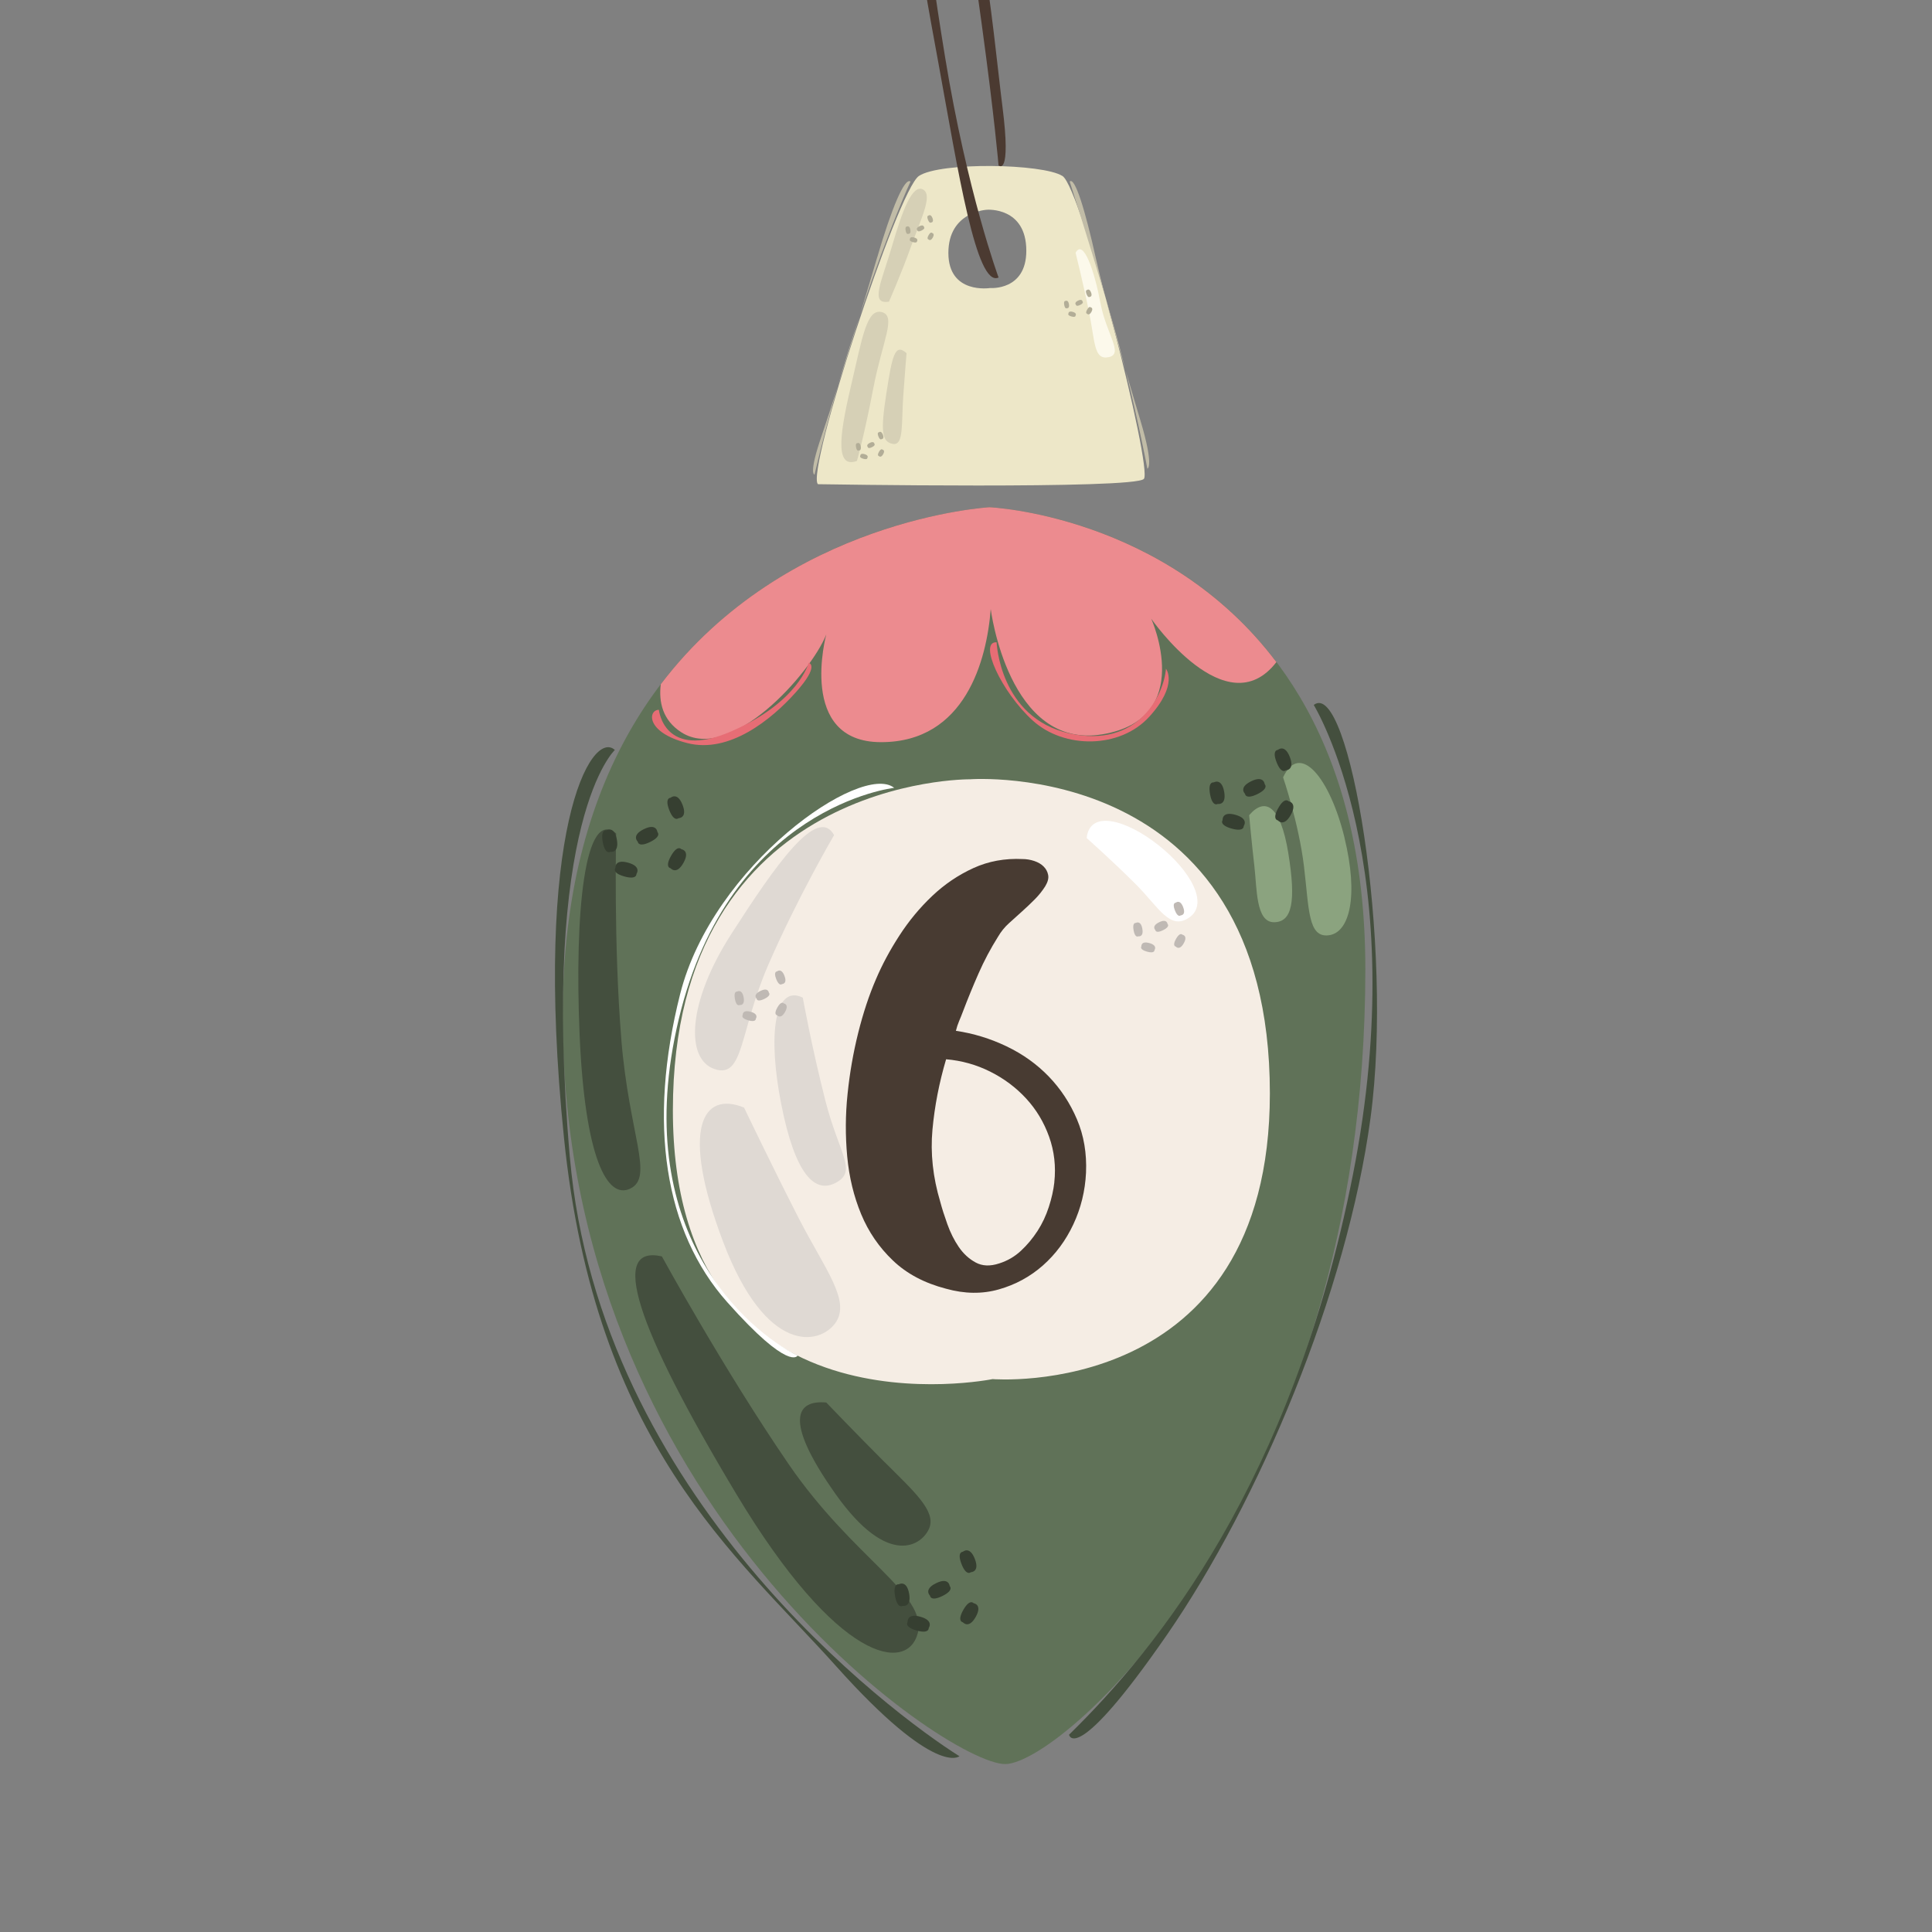 <svg viewBox="0 0 500 500" xmlns:xlink="http://www.w3.org/1999/xlink" xmlns="http://www.w3.org/2000/svg" id="Layer_1"><rect x="0" y="0" width="500" height="500" fill="#808080" stroke="none"/><defs><style>.cls-1{fill:#dfd9d3;}.cls-2{fill:#444f3e;}.cls-3{fill:#c1bca7;}.cls-4{fill:#fff;}.cls-5{fill:#bfb9b4;}.cls-6{fill:none;}.cls-7{fill:#363f31;}.cls-8{fill:#b2ad97;}.cls-9{fill:#4b3a31;}.cls-10{fill:#ede7c8;}.cls-11{fill:#483b32;}.cls-12{fill:#fcf9eb;}.cls-13{fill:#d6d0b6;}.cls-14{fill:#e76d75;}.cls-15{fill:#ec8b8f;}.cls-16{fill:#8ba37f;}.cls-17{fill:#607258;}.cls-18{fill:#f5ede4;}.cls-19{clip-path:url(#clippath);}</style><clipPath id="clippath"><rect height="500" width="500" class="cls-6"></rect></clipPath></defs><g class="cls-19"><path d="M256.07,131.27s-110.45,6.08-110.45,131.73,99.3,193.54,114.5,193.54,93.23-69.92,93.23-205.7c0-115.52-97.28-119.57-97.28-119.57Z" class="cls-17"></path><path d="M160.81,269.07c-2.03-24.66-1.35-53.37-1.35-53.37-8.11-6.76-10.81,20.26-9.46,52.02,1.35,31.75,7.09,42.89,13.17,39.86,6.08-3.04-.34-13.85-2.37-38.51Z" class="cls-2"></path><path d="M204.05,378.85c-16.89-24.66-32.76-53.7-32.76-53.7-13.51-3.04-7.09,17.56,19.25,61.47,26.35,43.91,44.25,46.27,46.95,36.14,2.7-10.13-16.55-19.25-33.44-43.91Z" class="cls-2"></path><path d="M229.04,378.51c-7.43-7.43-15.2-15.54-15.2-15.54-7.43-.68-11.48,4.05,2.37,23.64,13.85,19.59,22.63,13.17,24.32,8.78,1.69-4.39-4.05-9.46-11.48-16.89Z" class="cls-2"></path><path d="M347.94,216.72c-3.72-15.2-11.48-25-15.88-15.54,0,0,4.05,11.82,5.4,22.97,1.35,11.14,1.01,18.57,6.42,17.9,5.4-.68,7.77-10.13,4.05-25.33Z" class="cls-16"></path><path d="M323.28,210.98s.68,7.43,1.35,13.17c.68,5.74.34,14.52,5.07,14.52s5.74-5.4,3.71-17.9c-2.03-12.5-6.08-14.52-10.13-9.8Z" class="cls-16"></path><path d="M162.56,223.26c-3.55-1-3.31,1.37-3.31,1.37,0,0-1,1.25,2.32,2.19,3.32.94,3.14-.65,3.14-.65,0,0,1.43-1.9-2.15-2.91Z" class="cls-7"></path><path d="M156.94,214.87s-1.56-.34-.95,3.05c.62,3.39,1.97,2.53,1.97,2.53,0,0,2.33.45,1.68-3.18-.66-3.64-2.69-2.39-2.69-2.39Z" class="cls-7"></path><path d="M170.14,215.33s-.2-2.38-3.52-.74c-3.33,1.62-1.57,3.23-1.57,3.23,0,0,.09,1.6,3.19.09,3.11-1.52,1.89-2.58,1.89-2.58Z" class="cls-7"></path><path d="M176.34,219.78s-.98-1.28-2.68,1.73c-1.7,3.01-.11,3.19-.11,3.19,0,0,1.52,1.84,3.32-1.38,1.82-3.23-.54-3.55-.54-3.55Z" class="cls-7"></path><path d="M176.64,208.29c-1.33-3.43-3.09-1.83-3.09-1.83,0,0-1.6-.03-.35,3.17,1.25,3.22,2.41,2.11,2.41,2.11,0,0,2.38,0,1.03-3.45Z" class="cls-7"></path><path d="M238.2,418.41c-3.55-1-3.31,1.37-3.31,1.37,0,0-1,1.25,2.32,2.19,3.32.94,3.14-.65,3.14-.65,0,0,1.42-1.9-2.15-2.91Z" class="cls-7"></path><path d="M232.59,410.02s-1.56-.34-.95,3.05c.62,3.4,1.96,2.53,1.96,2.53,0,0,2.34.45,1.68-3.18-.66-3.64-2.7-2.39-2.7-2.39Z" class="cls-7"></path><path d="M245.78,410.47s-.2-2.38-3.52-.74c-3.33,1.62-1.57,3.23-1.57,3.23,0,0,.09,1.6,3.19.09,3.11-1.52,1.9-2.58,1.9-2.58Z" class="cls-7"></path><path d="M251.98,414.92s-.98-1.27-2.68,1.73c-1.7,3.01-.11,3.19-.11,3.19,0,0,1.52,1.84,3.32-1.38,1.82-3.23-.54-3.55-.54-3.55Z" class="cls-7"></path><path d="M252.28,403.43c-1.33-3.43-3.09-1.83-3.09-1.83,0,0-1.6-.03-.35,3.17,1.25,3.22,2.41,2.11,2.41,2.11,0,0,2.38,0,1.03-3.45Z" class="cls-7"></path><path d="M319.72,210.87c-3.54-1-3.31,1.37-3.31,1.37,0,0-1,1.25,2.32,2.19,3.32.94,3.14-.65,3.14-.65,0,0,1.43-1.9-2.15-2.91Z" class="cls-7"></path><path d="M314.11,202.49s-1.56-.34-.95,3.05c.62,3.39,1.97,2.52,1.97,2.52,0,0,2.34.45,1.68-3.18-.66-3.64-2.7-2.39-2.7-2.39Z" class="cls-7"></path><path d="M327.3,202.94s-.2-2.38-3.52-.74c-3.33,1.63-1.57,3.23-1.57,3.23,0,0,.09,1.6,3.19.09,3.1-1.52,1.89-2.58,1.89-2.58Z" class="cls-7"></path><path d="M333.5,207.39s-.99-1.27-2.68,1.73c-1.7,3.01-.11,3.19-.11,3.19,0,0,1.51,1.84,3.32-1.38,1.82-3.23-.54-3.55-.54-3.55Z" class="cls-7"></path><path d="M333.8,195.9c-1.33-3.43-3.08-1.83-3.08-1.83,0,0-1.6-.03-.35,3.17,1.25,3.22,2.4,2.11,2.4,2.11,0,0,2.38,0,1.03-3.45Z" class="cls-7"></path><path d="M147.47,299.47c-7.6-87.65,11.65-105.38,11.65-105.38-6.08-5.57-21.28,20.77-13.17,100.32,8.11,79.54,44.58,107.91,70.43,136.79,25.84,28.88,31.92,23.31,31.92,23.31-17.73-11.15-93.22-67.38-100.82-155.04Z" class="cls-2"></path><path d="M340,182.44s25.84,42.05,10.13,121.6c-15.71,79.54-50.67,122.61-73.46,144.9,0,0,1.52,8.61,25.33-25.84,23.81-34.45,46.61-88.66,52.69-133.76,6.08-45.09-5.57-114-14.69-106.9Z" class="cls-2"></path><path d="M297.95,160.14s19.43,28.04,32.38,11.21c-28.76-38.16-74.26-40.08-74.26-40.08,0,0-52.45,2.9-85.06,45.81-.56,4.61.46,9.32,5.34,12.45,12.67,8.11,33.44-15.2,37.49-25.33,0,0-7.6,27.87,14.19,27.87s27.36-21.28,28.37-34.45c0,0,4.56,36.48,28.88,32.42,24.32-4.05,12.67-29.89,12.67-29.89Z" class="cls-15"></path><path d="M209.28,171.54s-2.53,10.13-20.01,17.73c-17.48,7.6-18.75-5.57-18.75-5.57-2.79,0-3.55,5.83,7.34,8.61,10.89,2.79,21.79-6.08,28.12-13.17,6.33-7.09,3.29-7.6,3.29-7.6Z" class="cls-14"></path><path d="M301.75,173.06c-.51,6.59-7.09,20.77-25.08,16.72-17.99-4.05-18.75-23.56-18.75-23.56-4.81-.25,1.27,12.92,9.37,20.27,8.11,7.34,22.55,7.34,30.15-1.01,7.6-8.36,4.31-12.41,4.31-12.41Z" class="cls-14"></path><path d="M251.02,201.68s-76.88-.73-76.88,85.67,82.74,69.56,82.74,69.56c0,0,71.76,5.86,71.76-73.96,0-87.13-77.61-81.27-77.61-81.27Z" class="cls-18"></path><path d="M192.56,286.64c-10.81-4.39-16.55,5.4-5.4,34.79,11.15,29.38,24.99,26.68,29.05,20.94,4.05-5.74-2.7-13.85-9.46-27.02-6.76-13.17-14.19-28.71-14.19-28.71Z" class="cls-1"></path><path d="M184.96,276.68c7.6,2.53,6.33-9.63,13.93-27.11,7.6-17.48,16.97-33.44,16.97-33.44-4.31-7.85-15.2,7.85-26.6,25.59-11.4,17.73-11.91,32.42-4.31,34.96Z" class="cls-1"></path><path d="M213.59,284.78c-3.55-13.93-5.83-26.6-5.83-26.6-7.35-3.55-9.12,9.63-5.57,27.61,3.55,17.99,8.61,23.31,14.19,20.27,5.57-3.04.76-7.34-2.79-21.28Z" class="cls-1"></path><path d="M281.23,216.89s6.59,5.83,12.67,11.91c6.08,6.08,8.87,12.16,13.93,8.61,5.07-3.55.25-12.16-8.11-18.75-8.36-6.59-17.73-9.12-18.49-1.77Z" class="cls-4"></path><path d="M194.27,261.85c-2.2-.62-2.06.85-2.06.85,0,0-.62.78,1.44,1.36,2.06.59,1.95-.41,1.95-.41,0,0,.89-1.18-1.33-1.81Z" class="cls-5"></path><path d="M190.78,256.63s-.97-.21-.59,1.89c.38,2.11,1.22,1.57,1.22,1.57,0,0,1.45.28,1.04-1.98-.41-2.26-1.68-1.49-1.68-1.49Z" class="cls-5"></path><path d="M198.98,256.92s-.12-1.48-2.18-.46c-2.07,1.01-.98,2.01-.98,2.01,0,0,.06.99,1.99.05,1.93-.94,1.18-1.6,1.18-1.6Z" class="cls-5"></path><path d="M202.83,259.68s-.61-.79-1.66,1.07c-1.05,1.87-.06,1.99-.06,1.99,0,0,.94,1.15,2.06-.85,1.13-2.01-.33-2.21-.33-2.21Z" class="cls-5"></path><path d="M203.02,252.54c-.83-2.13-1.92-1.14-1.92-1.14,0,0-1-.02-.22,1.97.78,2,1.49,1.31,1.49,1.31,0,0,1.48,0,.64-2.14Z" class="cls-5"></path><path d="M297.45,244.07c-2.2-.62-2.06.85-2.06.85,0,0-.62.78,1.44,1.36,2.06.59,1.95-.41,1.95-.41,0,0,.89-1.18-1.33-1.81Z" class="cls-5"></path><path d="M293.96,238.86s-.97-.21-.59,1.89c.38,2.11,1.22,1.57,1.22,1.57,0,0,1.45.28,1.04-1.98-.41-2.26-1.68-1.49-1.68-1.49Z" class="cls-5"></path><path d="M302.16,239.14s-.12-1.48-2.18-.46c-2.07,1.01-.98,2.01-.98,2.01,0,0,.06,1,1.99.05s1.18-1.6,1.18-1.6Z" class="cls-5"></path><path d="M306.01,241.91s-.61-.79-1.66,1.07c-1.05,1.87-.06,1.99-.06,1.99,0,0,.94,1.15,2.06-.85,1.13-2.01-.33-2.21-.33-2.21Z" class="cls-5"></path><path d="M306.2,234.76c-.83-2.13-1.92-1.14-1.92-1.14,0,0-1-.02-.22,1.97.78,2,1.49,1.31,1.49,1.31,0,0,1.48,0,.64-2.14Z" class="cls-5"></path><path d="M231.41,203.89s-42.56,4.73-55.73,59.79c-13.17,55.05,17.9,80.73,30.74,87.14,0,0-2.03,4.39-18.24-13.85-16.21-18.24-20.61-46.27-12.16-79.71,8.44-33.44,46.95-60.12,55.39-53.37Z" class="cls-4"></path><path d="M274.94,45.54c-5.04-3.21-31.63-3.67-37.13,0-5.5,3.67-29.34,76.57-26.13,79.77,0,0,82.07,1.37,84.36-1.38,2.29-2.75-16.05-75.19-21.09-78.4ZM256.24,74.54s-10.8,1.72-10.8-9.08,10.04-11.18,10.04-11.18c0,0,10.13-.76,10.13,10.61,0,10.42-9.37,9.65-9.37,9.65Z" class="cls-10"></path><path d="M228.2,80.77c-3.89-1.01-5.07,6.76-7.77,18.24-2.7,11.48-4.9,22.63,1.35,20.27,0,0,1.86-6.42,4.22-18.75,2.37-12.33,6.08-18.75,2.2-19.76Z" class="cls-13"></path><path d="M238.84,49.02c-2.7-1.35-5.24,5.23-7.94,14.52-2.7,9.29-5.91,15.37-.84,14.53,0,0,3.21-7.26,5.74-14.35,2.53-7.09,5.74-13.34,3.04-14.69Z" class="cls-13"></path><path d="M229.38,101.88c-1.52,9.8-1.18,12.49,1.69,13,2.87.51,2.19-5.23,2.7-12.5.51-7.26.85-10.98.85-10.98-3.04-2.7-3.72.67-5.24,10.47Z" class="cls-13"></path><path d="M278.36,65.4s2.03,8.11,3.55,15.7c1.52,7.6,1.18,12.16,5.07,11.32,3.89-.85-.67-5.91-2.19-14.02-1.52-8.11-4.39-16.72-6.42-13Z" class="cls-12"></path><path d="M236.59,61.46c-1.19-.34-1.11.46-1.11.46,0,0-.34.42.78.74,1.12.32,1.06-.22,1.06-.22,0,0,.48-.64-.72-.97Z" class="cls-8"></path><path d="M234.7,58.64s-.52-.12-.32,1.03c.21,1.14.66.85.66.85,0,0,.78.15.56-1.07-.22-1.22-.91-.81-.91-.81Z" class="cls-8"></path><path d="M239.14,58.79s-.07-.8-1.18-.25c-1.12.54-.53,1.09-.53,1.09,0,0,.03.54,1.07.03,1.04-.51.64-.87.64-.87Z" class="cls-8"></path><path d="M241.22,60.29s-.33-.43-.9.58c-.57,1.01-.04,1.08-.04,1.08,0,0,.51.62,1.12-.46.61-1.09-.18-1.19-.18-1.19Z" class="cls-8"></path><path d="M241.32,56.43c-.45-1.16-1.04-.62-1.04-.62,0,0-.54-.01-.12,1.06.42,1.08.81.71.81.71,0,0,.8,0,.35-1.16Z" class="cls-8"></path><path d="M277.63,80.71c-1.19-.34-1.12.46-1.12.46,0,0-.34.42.78.73,1.12.32,1.06-.22,1.06-.22,0,0,.48-.63-.72-.97Z" class="cls-8"></path><path d="M275.74,77.89s-.52-.11-.32,1.03c.21,1.14.66.85.66.85,0,0,.78.16.56-1.07-.22-1.22-.91-.81-.91-.81Z" class="cls-8"></path><path d="M280.17,78.05s-.07-.8-1.18-.25c-1.12.55-.53,1.09-.53,1.09,0,0,.03.54,1.07.03,1.04-.51.64-.86.64-.86Z" class="cls-8"></path><path d="M282.26,79.54s-.33-.43-.9.58c-.57,1.01-.03,1.07-.03,1.07,0,0,.51.62,1.12-.46.61-1.09-.18-1.19-.18-1.19Z" class="cls-8"></path><path d="M282.36,75.68c-.45-1.16-1.04-.62-1.04-.62,0,0-.54-.01-.12,1.06.42,1.08.81.71.81.71,0,0,.8,0,.35-1.16Z" class="cls-8"></path><path d="M223.75,117.53c-1.19-.34-1.11.46-1.11.46,0,0-.34.42.78.74,1.12.32,1.05-.22,1.05-.22,0,0,.48-.63-.72-.98Z" class="cls-8"></path><path d="M221.86,114.71s-.52-.12-.32,1.02c.21,1.14.66.85.66.85,0,0,.78.15.56-1.07-.22-1.22-.91-.81-.91-.81Z" class="cls-8"></path><path d="M226.3,114.86s-.07-.8-1.18-.25c-1.12.55-.53,1.09-.53,1.09,0,0,.03.54,1.07.03,1.04-.51.63-.87.63-.87Z" class="cls-8"></path><path d="M228.38,116.36s-.33-.43-.9.58c-.57,1.01-.04,1.07-.04,1.07,0,0,.51.62,1.12-.46.62-1.09-.18-1.19-.18-1.19Z" class="cls-8"></path><path d="M228.49,112.5c-.45-1.16-1.04-.62-1.04-.62,0,0-.54-.01-.12,1.06.42,1.08.81.71.81.71,0,0,.8,0,.35-1.16Z" class="cls-8"></path><path d="M210.81,122.82s2.13-9.41,5.98-22.75c-1.58,4.98-3.02,9.42-4.12,12.62-3.55,10.3-1.85,10.13-1.85,10.13Z" class="cls-3"></path><path d="M227.02,66.58c-1.23,4.19-2.83,9.52-4.54,15.16.11-.33.21-.65.32-.97,7.6-22.63,12.84-33.78,12.84-33.78-1.52-1.18-4.9,6.92-8.61,19.59Z" class="cls-3"></path><path d="M222.47,81.74c-2.18,6.53-4.08,12.77-5.69,18.32,1.83-5.75,3.83-12.21,5.69-18.32Z" class="cls-3"></path><path d="M286.08,76.98c1.58,6.11,3.42,12.67,5.23,18.92-1.01-4.06-2.13-8.29-3.33-12.43-.63-2.17-1.27-4.34-1.9-6.49Z" class="cls-3"></path><path d="M276.84,46.99s4.58,14.25,9.24,29.99c-.94-3.64-1.79-7.11-2.49-10.23-2.7-12.16-5.4-21.11-6.76-19.76Z" class="cls-3"></path><path d="M295.08,108.63c-1.16-3.85-2.45-8.21-3.76-12.73,3.41,13.65,5.62,25.4,5.62,25.4,0,0,1.86-.34-1.86-12.67Z" class="cls-3"></path><path d="M258.43,71.82s-8.11-21.95-13.85-57.08c-5.74-35.13-7.09-51.34-2.03-52.69,5.07-1.35,8.11,19.25,11.48,43.91,3.38,24.66,4.39,36.82,4.39,36.82,0,0,3.38,3.38,1.01-15.2-2.37-18.58-6.76-70.93-16.89-68.57-10.13,2.36-4.73,29.72.34,57.42,5.06,27.7,9.79,58.09,15.54,55.39Z" class="cls-9"></path></g><path d="M247.35,266.77c4.58.67,8.97,2.02,13.16,4.03,4.2,2.01,7.83,4.61,10.91,7.8,3.07,3.19,5.51,6.88,7.29,11.07,1.79,4.19,2.57,8.81,2.35,13.84-.23,4.7-1.31,9.14-3.27,13.33-1.96,4.19-4.59,7.74-7.88,10.65-3.3,2.91-7.1,4.98-11.4,6.2-4.31,1.23-8.87,1.17-13.67-.17-5.59-1.45-10.18-3.88-13.75-7.3-3.58-3.41-6.32-7.41-8.22-11.99-1.9-4.58-3.11-9.56-3.61-14.93-.5-5.37-.48-10.76.09-16.18.55-5.42,1.48-10.71,2.76-15.85,1.29-5.14,2.82-9.78,4.62-13.92,1.57-3.69,3.57-7.43,6.04-11.24,2.46-3.8,5.29-7.21,8.48-10.23,3.18-3.02,6.73-5.42,10.64-7.21,3.91-1.79,8.17-2.57,12.75-2.35,1,0,2.02.17,3.02.5,1,.34,1.82.81,2.43,1.43.62.62,1.01,1.34,1.17,2.18.17.84-.08,1.82-.75,2.93-.78,1.24-1.7,2.38-2.76,3.44-1.07,1.07-2.15,2.1-3.27,3.1-1.12,1.01-2.24,2.01-3.35,3.02-1.12,1.01-2.07,2.18-2.85,3.52-1.9,3.02-3.58,6.18-5.03,9.48-1.45,3.3-2.79,6.57-4.02,9.81-.34.9-.67,1.74-1.01,2.52-.33.78-.61,1.62-.83,2.51ZM272.85,306.01c.45-4.13,0-8.08-1.34-11.82-1.34-3.75-3.32-7.05-5.95-9.9-2.63-2.85-5.73-5.17-9.31-6.96-3.58-1.79-7.38-2.85-11.4-3.19-1.79,6.04-2.97,12.11-3.53,18.2-.56,6.1.11,12.33,2.02,18.7.44,1.68,1.06,3.61,1.84,5.79.78,2.18,1.76,4.14,2.94,5.87,1.18,1.73,2.63,3.08,4.36,4.02,1.73.95,3.77,1.03,6.12.25,2.12-.67,4-1.76,5.62-3.27,1.62-1.51,3.04-3.21,4.28-5.12,1.23-1.9,2.2-3.96,2.93-6.21.73-2.23,1.2-4.36,1.43-6.37Z" class="cls-11"></path></svg>